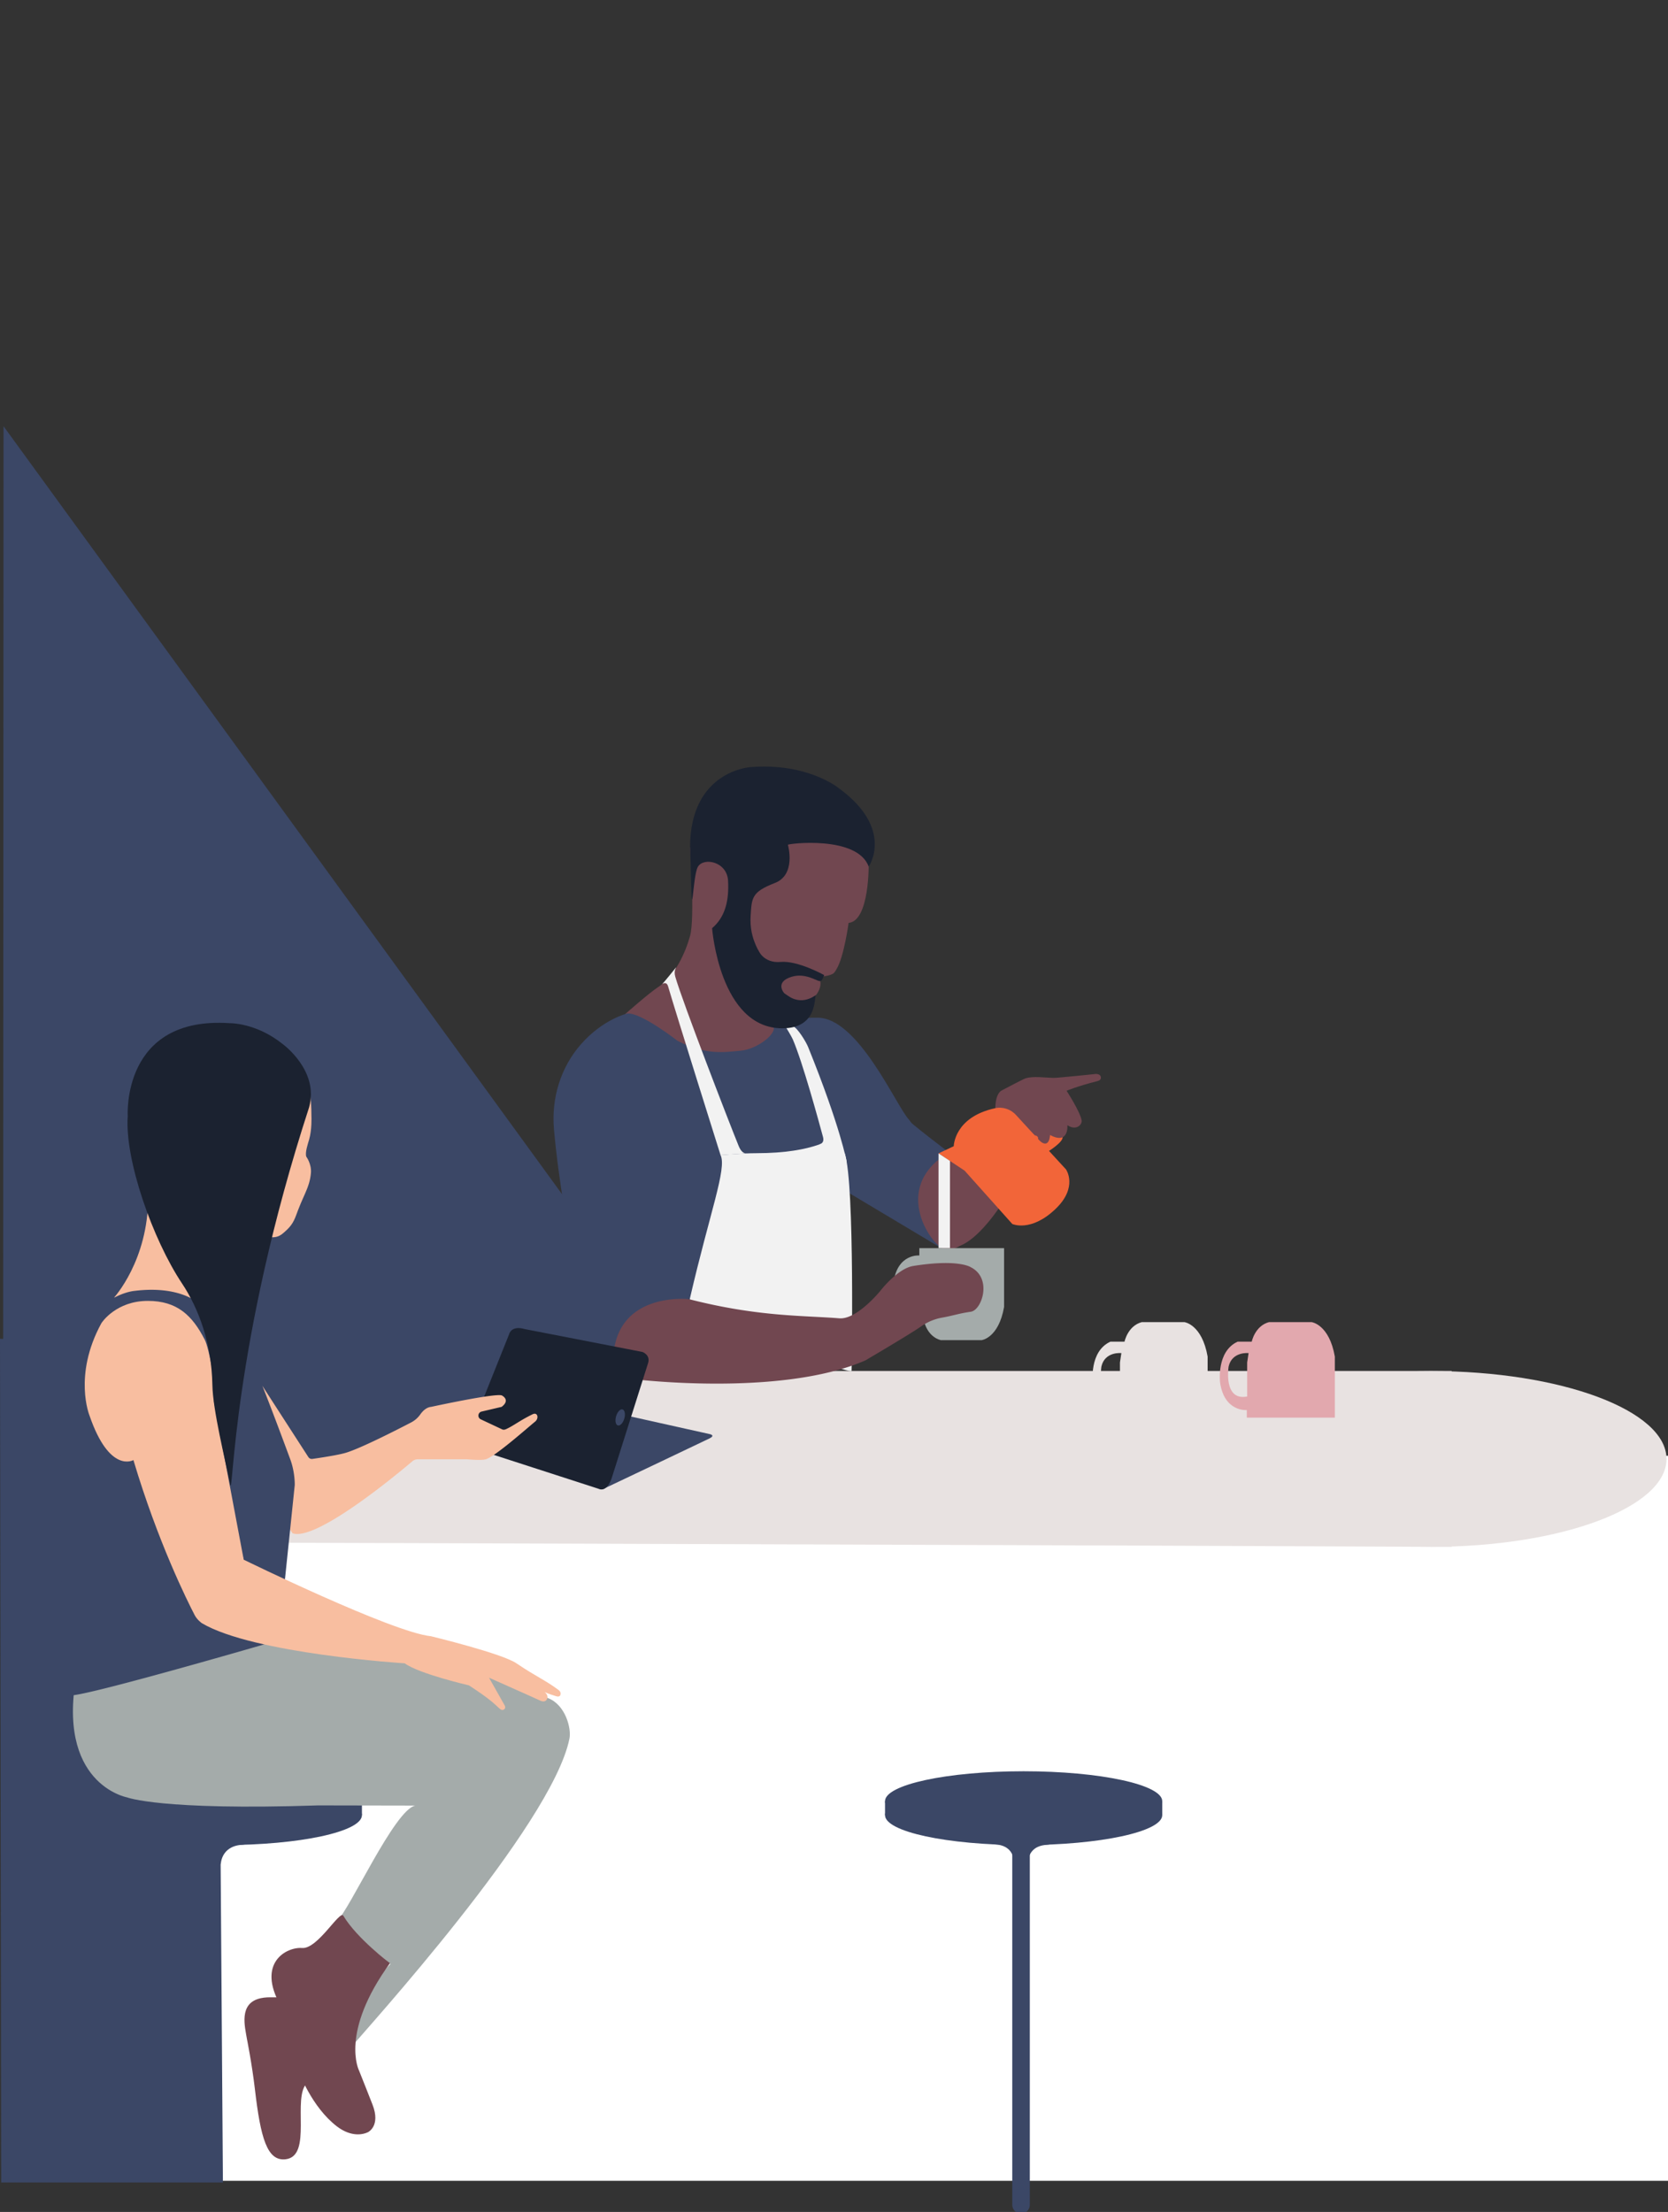 <svg width="589" height="781" xmlns="http://www.w3.org/2000/svg"><rect width="100%" height="100%" fill="#333333" stroke="none"/><g fill="none" fill-rule="evenodd"><path fill="#FFF" d="M74 524.65V770h515V514z"/><path d="M2.67 484.066h509.938v62.127c-168.407-.812-509.624-1.765-509.624-1.765l-.314-60.362z" fill="#E8E2E1"/><path d="M422.08 515.13c0 17.139 37.248 31.032 83.197 31.032 45.948 0 83.196-13.893 83.196-31.033s-37.248-31.033-83.196-31.033c-45.949 0-83.196 13.893-83.196 31.033" fill="#E8E2E1"/><path fill="#3B4766" d="M213.28 484.076 77.09 543.32l1.624 227.266H.425L0 472.69zm149.848 174.32s-1.01-6.44 6.425-7.023c7.434-.584-12.29-6.107-12.29-6.107l5.865 13.13z"/><path d="M77.962 658.396s-.096-6.44 7.338-7.023c7.435-.584-12.29-6.107-12.29-6.107l4.952 13.13zm279.973-.157s1.01-6.439-6.424-7.023c-7.435-.583 12.29-6.107 12.29-6.107l-5.866 13.13zm-114.349-174.56L1.106 487.82l.143-337.328z" fill="#3B4766"/><path d="M306.747 304.952s.355 20.203-7.093 20.912c0 0-1.62 12.04-4.256 16.303-.92 1.485-.71 2.127-6.384 2.836 0 0 2.482 2.836-1.774 7.443 0 0-13.477 11.341-22.344-20.558 0 0-7.444-10.855 6.743-23.97 0 0 5.674-3.542 3.192-11.693-2.483-8.152 40.074.22 31.916 8.727" fill="#714750"/><path d="M243.673 299.21s1.766 24.953 0 31.265c-1.652 5.905-5.33 14.195-11.317 18.076-3.144 2.038-11.59 9.5-11.59 9.5s14.121 14.161 28.036 15.513c5.543.538 13.877 3.062 13.877 3.062l7.332 1.805 3.44-7.708s1.95-3.446-.421-8.556c0 0-10.326-79.6-29.357-62.956" fill="#714750"/><path d="M291.045 344.295s-9.302-5.206-15.428-4.655c-6.126.551-7.983-4.343-7.983-4.343l-2.885 13.43 12.196 1.992s-3.547-3.896 2.484-5.802c4.889-1.545 8.956 1.477 9.972 1.477s.946-.704 1.644-2.1" fill="#1B2230"/><path d="M337.396 408.593s-7.603-5.565-14.853-11.493c-1.202-.982-.852-.994-1.689-1.919-4.545-5.018-18.006-36.213-32.372-35.839 0 0-18.428-.132-15.654 2.735 2.278 2.352-5.194 8.377-11.341 8.914-5.956.52-12.115 1.649-22.245-3.492 0 0-13.004-10.176-17.792-9.644 0 0-8.541 2.021-16.273 10.81-7.225 8.212-10.53 19.15-9.562 30.042 1.565 17.598 5.271 40.034 10.673 63.883 0 0 5.585 19.138 7.98 21.266 0 0 13.832-22.064 30.057-24.455 0 0 15.872-26.66 12.148-46.065l42.708 7.51 33.242 19.86s-11.519-8.455 4.973-32.113" fill="#3B4766"/><path d="M263.79 407.213s-1.643.616-2.96-2.61c-3.293-8.057-19.812-50.818-22.36-59.687-.645-2.241.29-3.09.252-3.352 0 0-4.414 5.49-4.907 5.92-.043.037 1.502-1.264 2.105.806 2.61 8.976 18.513 59.54 18.513 59.54l9.358-.617zm16.16-40.237c3.492 8.108 9.06 28.535 10.658 34.43.609 2.245-1.079 2.59-1.079 2.59l9.463 6.306s-2.095-12.12-13.63-40.62c-.735-1.82-3.717-6.762-5.376-7.361-.479-.172-2.489.344-2.489.344s1.963 3.173 2.453 4.311" fill="#F2F2F2"/><path d="M306.746 305.996s9.32-13.345-10.79-27.879c0 0-11.027-8.894-30.953-7.258 0 0-21.33 1.21-21.33 28.352 0 1.173.123 2.478.151 3.755.632 28.92.58 6.404 2.63 3.047 2.094-3.43 10.285-1.772 10.64 4.963.355 6.734-.857 12.678-5.64 16.752 0 0 2.662 35.349 24.792 35.349 12.444 0 11.224-10.757 11.82-11.613.597-.856-3.954 3.913-9.448.369-6.08-3.924-5.197-4.297-8.358-11.593-1.557-3.596-5.736-8.232-5.2-16.869.394-6.331.308-8.417 8.559-11.604 7.513-2.904 4.711-13.076 4.601-13.485-.11-.408 24.531-3.439 28.526 7.714" fill="#1B2230"/><path d="m298.323 407.298-3.835-5.892s-6.25 5.767-27.513 5.767c-4.985 0-12.542.656-12.542.656 2.32 4.668-3.821 20.337-10.838 50.735-.86 3.729 58.187 28.127 57.123 25.292 0 0 1.183-65.49-2.395-76.558" fill="#F2F2F2"/><path d="M361.33 387.555s13.168 10.072 13.885 13.876c.343 1.81-5.217 5.214-5.217 5.214l-15.047-15.037 6.38-4.053z" fill="#F26539"/><path d="M335.142 406.862s15.96-5.05 16.757-10.368c0 0-1.703-8.885 1.596-11.354 0 0 7.664-4.077 8.644-4.397 2.66-.873 7.127-.204 9.904-.158 1.422.023 14.973-1.399 14.973-1.399.896.035 1.754.38 1.733 1.355-.011.517-.346.96-1.258 1.19-7.207 1.814-10.854 3.409-10.854 3.409s4.943 7.626 5.32 10.557c.169 1.314-1.827 3.696-5.053 1.596 0 0 .639 7.059-6.119 3.455 0 0-.153 6.814-5.586 0l-6.444-6.247-4.86 1.173 5.196 6.868c-2.24.007 11.85-5.155 6.108 2.24 0 0-13.73 29.935-26.068 35.042-1.268.524-1.6 1.291-5.337 1.291-3.894 0-20.198-21.494 1.348-34.253" fill="#714750"/><path d="m331.413 407.236 5.375-2.538s.093-10.235 14.58-13.408c2.774-.606 5.662.375 7.519 2.523L376.43 412.9s4.332 6.228-3.643 13.9c-8.746 8.413-15.33 5.362-15.33 5.362l-16.846-18.837-9.199-6.088z" fill="#F26539"/><path fill="#F2F2F2" d="M331.413 440.705h4.036v-30.798l-4.036-2.671"/><path d="M433.85 482.475c1.243-5.366 7.046-4.728 7.046-4.728l-.498 3.322v12.01c-8.538 1.661-6.549-10.604-6.549-10.604m-3.028 5.611c1.492 10.54 9.45 9.775 9.45 9.775v2.683h31.083v-21.558c-1.989-11.405-8.204-12.172-8.204-12.172h-15.046c-4.973 1.342-6.092 6.9-6.092 6.9h-4.974c-7.585 3.45-6.217 14.372-6.217 14.372" fill="#E2A8AE"/><path d="M388.928 482.475c1.243-5.366 7.046-4.728 7.046-4.728l-.497 3.322v12.01c-8.539 1.661-6.55-10.604-6.55-10.604m-3.027 5.611c1.491 10.54 9.45 9.775 9.45 9.775v2.683h31.083v-21.558c-1.989-11.405-8.205-12.172-8.205-12.172h-15.045c-4.974 1.342-6.093 6.9-6.093 6.9h-4.974c-7.584 3.45-6.216 14.372-6.216 14.372" fill="#E8E2E1"/><path d="M324.754 447.892v11.56l.48 3.2s-5.587.613-6.784-4.552c0 0-1.915-11.808 6.304-10.208m-3.234 18.643h4.787s1.078 5.35 5.866 6.64h14.485s5.984-.738 7.9-11.717v-20.753h-29.926v2.583s-7.661-.737-9.097 9.41c0 0-1.317 10.514 5.985 13.837" fill="#A4ABAA"/><path d="M322.478 446.99c-5.588.893-11.64 8.815-11.64 8.815s-8.25 10.169-14.453 9.666c-12.666-1.027-28.751-.502-53.111-6.769 0 0-26.356-2.917-26.751 21.764l6.235 6.386s52.532 6.65 82.834-6.52c0 0 15.99-9.4 19.618-11.969a18.424 18.424 0 0 1 7.402-3.12c4.105-.733 5.955-1.488 10.203-2.091 3.893-.552 7.686-11.805 0-15.716 0 0-4.303-3.01-20.337-.446" fill="#714750"/><path d="m250.681 506.369-59.827-13.324s-31.11 12.616-22.955 16.013c0 0 42.533 16.391 44.823 16.812 0 0 35.587-16.891 37.803-17.983 2.216-1.09.156-1.518.156-1.518" fill="#3B4766"/><path d="m185.365 469.285 41.504 8.07s2.962 1.072 1.947 4.038l-12.62 39.884s-1.534 5.936-4.937 4.35l-44.513-14.4s-3.086-.74-.533-6.246l13.596-33.97s.697-3.15 5.556-1.726" fill="#1B2230"/><path d="M220.426 500.953c-.475 1.555-1.498 2.595-2.285 2.327-.788-.267-1.04-1.746-.565-3.3.475-1.554 1.498-2.594 2.286-2.327.786.268 1.04 1.746.564 3.3M29.913 635.96c0 5.834 21.914 10.563 48.945 10.563 27.032 0 48.946-4.729 48.946-10.563 0-5.834-21.914-10.563-48.946-10.563-27.031 0-48.945 4.73-48.945 10.563" fill="#3B4766"/><path d="M29.913 640.897c0 5.834 21.914 10.564 48.945 10.564 27.032 0 48.946-4.73 48.946-10.564 0-5.833-21.914-10.563-48.946-10.563-27.031 0-48.945 4.73-48.945 10.563" fill="#3B4766"/><path fill="#3B4766" d="M29.913 640.897h97.891v-4.937H29.913z"/><path d="M123.49 723.43s.784-13.912.23-14.39c-.553-.477 14.163-15.597 14.163-15.597l-18.749-15.413c4.289-3.652 20.13-38.953 27.482-40.512l-34.214-.064c-55.831 1.851-67.565-2.839-67.565-2.839s-25.477-4.69-17.552-44.669c7.048-35.56 23.922-9.269 23.922-9.269s.864 2.315 3.91-1.066c3.044-3.382 29.191-6.974 29.191-6.974 20.563 1.949 95.64 19.497 95.64 19.497s7.63 5.059 13.704 7.493c6.076 2.435 8.145 10.695 7.436 14.223-6.183 30.773-72.421 103.242-77.597 109.58" fill="#A4ABAA"/><path d="M164.963 515.245H147.52c-.695 0-1.363.244-1.892.694-5.213 4.424-34.03 28.42-42.326 25.425 0 0-27.64-40.055-10.578-51.934l16.162 25.03c.31.48.864.735 1.428.655 2.428-.346 8.99-1.324 11.766-2.153 5.275-1.577 17.921-8.03 23.103-10.727a9.115 9.115 0 0 0 3.233-2.839c.818-1.156 2.136-2.52 3.86-2.663 0 0 22.077-4.819 24.868-4.058 0 0 3.3 1.522 0 4.058l-7.08 1.664c-1.348.316-1.54 2.155-.287 2.743l7.56 3.55c.48.227.995.088 1.475-.138 2.797-1.309 4.651-2.946 9.244-5.195 1.796-.88 2.357 1.411.89 2.602-2.814 2.284-13.93 12.192-17.384 13.286-1.572.497-6.598 0-6.598 0" fill="#F8BEA0"/><path d="M109.977 394.28s.199 4.57-.816 8.06c-.43 1.476-1.524 4.668-.994 6.075 0 0 1.882 2.525 1.628 5.713-.236 2.956-1.245 5.304-1.479 5.89-.824 2.07-1.749 3.843-3.032 7.154-1.034 2.67-1.528 4.755-3.98 7.057-2.406 2.26-3.883 3.744-9.78 1.546-1.19-.444-.717-.215-1.661.635-3.31 2.987-10.109 10.995-7.995 25.052l12.505 34.804-2.572 5.374-4.208-5.374s-18.322-38.355-47.314-38.121c0 0 12.046-13.12 12.046-35.445 0 0 57.65-87.735 57.652-28.42" fill="#F8BEA0"/><path d="m39.101 539.505-.13-.175c.203.212.412.426.62.638a2.205 2.205 0 0 1-.49-.463m-2.42-73.05c1.29-1.56 2.643-2.96 4.058-4.107a74.205 74.205 0 0 0-4.058 4.108m10.597-10.642s-21.032 1.876-24.964 34.832c-.019.112-.042.221-.063.333-.142.76-.27 1.524-.395 2.289-.277 1.677-1.549 58.193.762 74.36 0 0-2.44 31.518 3.139 30.935 9.226-.963 70.007-18.675 70.007-18.675l-25.938-11.195-12.389-24.809-5.574-34.842s-5.694-2.066-9.036-1.553c-2.182.336-.084-7.616-2.088-9.874-6.545-7.37-8.727 13.965-6.545-7.37.94-9.177 3.607-33.01 26.662-25.07 0 0 5.296-.216 10.968 11.82 2.103 7.044 3.563 16.61 4.147 29.489l10.158 44.854 13.352 17.28 4.597-44.264s.146-4.43-1.586-9.11c-4.426-11.956-16.657-44.933-19.766-47.833l-12.268-6.99s-6.593-6.723-23.18-4.607" fill="#3B4766"/><path d="M197.281 596.731s1.107.816.53 1.88c-.229.425-.801.542-1.735.194-.803-.299-2.048-.588-3.771-1.371 0 0 1.67 1.122.739 2.682-.344.575-1.057.8-2.026.452 0 0-6.573-3.006-18.335-8.206l5.39 9.55s.862 1.164-.221 1.738c-.393.209-.843.183-1.609-.516-1.5-1.367-3.062-3.138-10.666-8.067 0 0-17.595-4.056-22.67-7.776 0 0-53.352-3.353-71.622-14.172 0 0-1.654-1.15-2.519-2.805-2.546-4.877-13.047-25.897-21.653-54.788 0 0-8.403 4.946-15.497-15.686 0 0-5.86-14.224 4.16-32.597.227-.418 5.298-7.923 16.435-7.925 10.358-.002 15.717 5.158 20.112 13.751 1.48 2.893 4.053 16.68 3.48 20.46-.06.4-.304 1.063-.226 1.454l10.484 55.715s52.411 25.65 66.135 27.026c0 0 24.953 6.03 30.144 9.542 7.263 4.914 9.879 5.72 14.941 9.465" fill="#F8BEA0"/><path d="M81.154 361.267s9.247-.17 18.556 7.283c0 0 13.066 9.352 9.453 22.374-27.18 83.416-26.804 138.594-27.878 133.265-1.826-9.066-6.138-26.34-6.29-35.158-.256-14.777-4.9-27.14-10.72-35.864-10.34-15.5-20.28-43.684-19.167-59.083 0 0-2.298-35.414 36.046-32.817" fill="#1B2230"/><path d="M312.517 635.96c0 5.834 21.913 10.563 48.945 10.563s48.946-4.729 48.946-10.563c0-5.834-21.914-10.563-48.946-10.563-27.032 0-48.945 4.73-48.945 10.563" fill="#3B4766"/><path d="M312.517 640.897c0 5.834 21.913 10.564 48.945 10.564s48.946-4.73 48.946-10.564c0-5.833-21.914-10.563-48.946-10.563-27.032 0-48.945 4.73-48.945 10.563" fill="#3B4766"/><path fill="#3B4766" d="M312.517 640.897h97.89v-4.937h-97.89z"/><path stroke="#3B4766" stroke-width="6.195" stroke-linecap="round" stroke-linejoin="round" d="M360.545 648.631v129.833"/><path d="M137.706 693.158s-11.603-8.616-16.467-16.745c-1.277-2.135-9.03 11.834-14.586 11.388-5.37-.43-16.214 5.165-7.538 20.413 0 0 6.105 14.094 6.432 23.245 0 0 4.413 12.408 13.396 19.309 4.079 3.133 8.12 3.421 10.986 2.068 0 0 4.6-2.15 1.593-9.786-1.593-4.041-2.773-7.074-4.733-11.964 0 0-6.935-13.354 10.917-37.928" fill="#714750"/><path d="M126.3 707.825s-10.514-6.366-12.4-14.786c-.195-.876-5.219 7.37-14.631 11.893-1.345.646-4.082-.095-7.24.603-7.904 1.748-5.504 10.198-4.825 14.419 0 0 1.768 8.771 2.808 17.7 2.01 17.26 4.32 25.472 10.822 24.745 9.689-1.084 2.14-21.892 7.63-26.983l10.122-7.73s1.525-14.731 7.715-19.86" fill="#714750"/></g></svg>